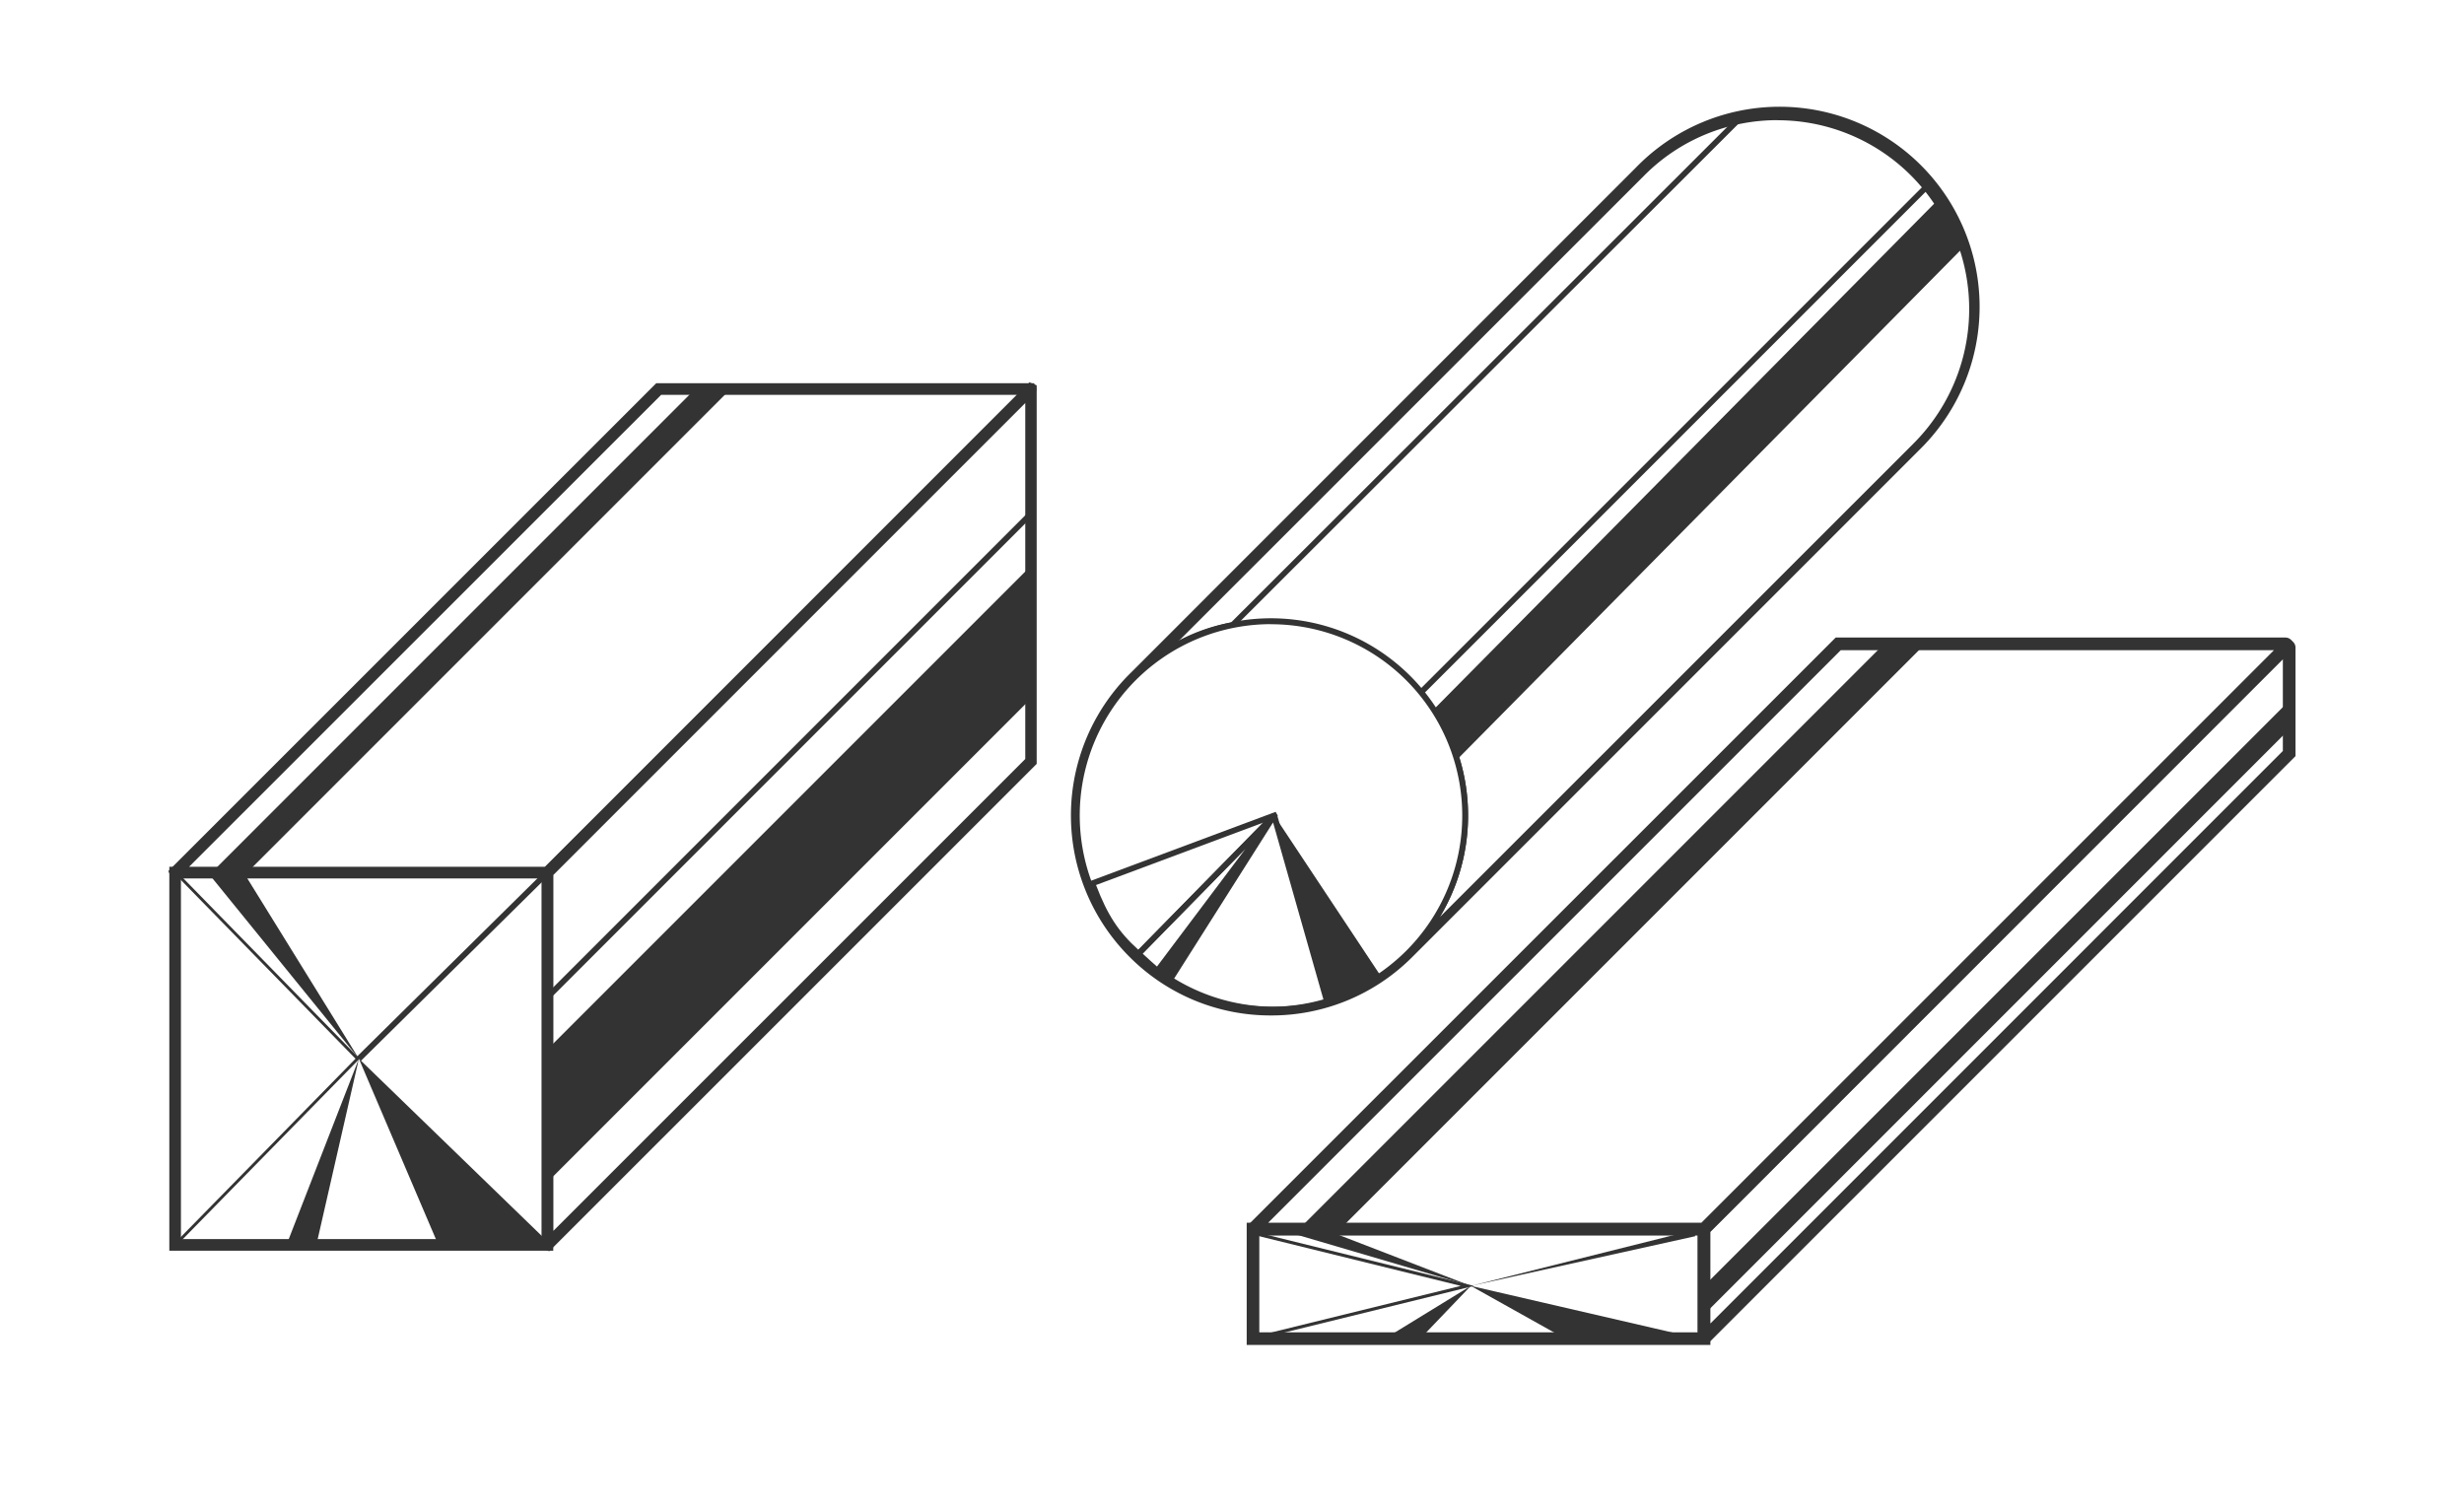<svg xmlns="http://www.w3.org/2000/svg" viewBox="0 0 600 367.65"><defs><style>.cls-1{fill:#fff;}.cls-2{fill:#333;}</style></defs><g id="Layer_2" data-name="Layer 2"><g id="Layer_1-2" data-name="Layer 1"><rect class="cls-1" width="600" height="367.65"/><rect class="cls-1" x="323.88" y="2.32" width="94.6" height="269.08" rx="46.26" transform="translate(205.49 -222.38) rotate(45)"/><path class="cls-2" d="M309.49,247.26A48.39,48.39,0,0,1,275.05,233h0a48.69,48.69,0,0,1,0-68.88L398.43,40.73a48.71,48.71,0,1,1,68.88,68.88L343.93,233A48.39,48.39,0,0,1,309.49,247.26Zm123.38-218a45.64,45.64,0,0,0-32.45,13.44L277,166.1a45.89,45.89,0,0,0,0,64.9h0a45.89,45.89,0,0,0,64.9,0L465.32,107.62a45.89,45.89,0,0,0-32.45-78.34Z"/><path class="cls-2" d="M278.4,163.75l-1-1L398.93,41.23a47.7,47.7,0,0,1,24.64-13.15l2.27-.45L300.43,152.86l-.23,0A44,44,0,0,0,278.4,163.75ZM421.49,30a46.29,46.29,0,0,0-21.56,12.23L285.19,157a44.22,44.22,0,0,1,14.58-5.43Z"/><path class="cls-2" d="M472,48.57,349.13,172.74h0a47.3,47.3,0,0,1-2.39,54.94l0,.53,119.6-119.59A47.32,47.32,0,0,0,472,48.57Z"/><path class="cls-1" d="M477.59,59.74l-123,124.47A47.31,47.31,0,0,1,346,228.57l-.05.37L466.32,108.62A47.3,47.3,0,0,0,477.59,59.74Z"/><path class="cls-2" d="M345,230.91l.35-2.64.13-.15a46.42,46.42,0,0,0,8.39-43.7l-.13-.4L477.88,58.43l.37,1.08a47.7,47.7,0,0,1-11.43,49.6Zm10.34-46.5a47.8,47.8,0,0,1-4.73,38.89L465.82,108.12a46.31,46.31,0,0,0,11.46-47.07Z"/><circle class="cls-1" cx="309.49" cy="198.55" r="47.3"/><path class="cls-2" d="M309.49,246.55a48,48,0,1,1,33.94-14.06h0A47.66,47.66,0,0,1,309.49,246.55Zm0-94.57a46.58,46.58,0,1,0,32.95,79.52h0A46.58,46.58,0,0,0,309.49,152Z"/><path class="cls-2" d="M277.26,233.2l-.5-.43c-6.15-5.41-8.85-10.49-11.44-17.43l-.24-.66,45.55-17,.53,1-.45.37Zm-10.37-17.7c2.78,7.29,5.47,11.41,10.3,15.76l30.37-30.94Z"/><path class="cls-2" d="M282,237.34l-.57-.42c-.7-.53-2.21-1.91-3.42-3-.53-.47-1-.89-1.26-1.13l-.56-.5,33.58-34.21,1.07.92Zm-3.77-5.14.73.66c.88.81,2,1.84,2.77,2.49l21.55-28.66Z"/><path class="cls-2" d="M310.28,198.55l-28.41,37.81c1,.75,2,1.45,3.08,2.12Z"/><path class="cls-2" d="M310.32,246.55a48.16,48.16,0,0,1-25.75-7.47l-.59-.38L309.8,198h.56a.83.83,0,0,1,.67.59l13,45.94-.67.19A47.78,47.78,0,0,1,310.32,246.55Zm-24.4-8.29a46.63,46.63,0,0,0,36.4,5.3L310,200.26Z"/><path class="cls-2" d="M310.41,198.75s-.07,0-.06,0l12.84,45.27h0A47.18,47.18,0,0,0,336.45,238Z"/><rect class="cls-2" x="320.25" y="106.26" width="174.79" height="1.41" transform="translate(43.76 319.58) rotate(-45)"/><rect class="cls-1" x="42.64" y="212.46" width="90.66" height="90.66"/><path class="cls-2" d="M134.72,304.54H41.23V211.05h93.49Zm-90.66-2.83H131.9V213.87H44.06Z"/><path class="cls-1" d="M160.38,94.73,42.71,212.4a0,0,0,0,0,0,.06h90.58l117.6-117.6a.08.08,0,0,0-.06-.13Z"/><path class="cls-2" d="M133.89,213.87H41.79L41,212.11l.68-.71L159.79,93.32h92l.43.92a1.5,1.5,0,0,1-.32,1.62Zm-87.84-2.82h86.67L247.63,96.14H161Z"/><path class="cls-1" d="M251,94.78v90.61L133.42,303a.07.07,0,0,1-.11-.05v-90.5L251,94.77S251,94.76,251,94.78Z"/><path class="cls-2" d="M133.75,304.68l-1.81-.72,0-1V211.88L250.67,93.1l1.77.72V186Zm1-91.63v86.66l114.91-114.9V98.14Z"/><polygon class="cls-2" points="251.04 170.1 133.43 287.71 133.43 255.4 251.12 137.71 251.04 170.1"/><rect class="cls-2" x="109.26" y="183.17" width="165.97" height="1.41" transform="translate(-73.71 189.8) rotate(-45)"/><polygon class="cls-2" points="177.88 94.76 59.66 212.98 51.01 212.98 169.26 94.74 177.88 94.76"/><polygon class="cls-2" points="87.39 257.79 134.01 302.96 106.67 302.96 87.39 257.79"/><polygon class="cls-2" points="87.39 257.79 77.06 303.03 69.8 303.03 87.39 257.79"/><polygon class="cls-2" points="42.9 303.37 42.39 302.88 86.57 257.79 42.46 212.65 42.96 212.15 87.56 257.79 87.32 258.04 42.9 303.37"/><polygon class="cls-2" points="87.39 257.79 59.66 212.98 51.01 212.98 87.39 257.79"/><rect class="cls-2" x="78.09" y="234.42" width="64.52" height="1.41" transform="translate(-133.39 145.38) rotate(-44.64)"/><rect class="cls-1" x="305.11" y="299.26" width="109.84" height="26.69"/><path class="cls-2" d="M416.49,327.49H303.58V297.72H416.49Zm-109.84-3.08H413.41V300.8H306.65Z"/><path class="cls-1" d="M556.79,157.42,415,299.26V325a.39.39,0,0,0,.67.27L557.43,183.47V157.69A.38.38,0,0,0,556.79,157.42Z"/><path class="cls-2" d="M415.34,326.93a1.91,1.91,0,0,1-.74-.14,1.93,1.93,0,0,1-1.19-1.78V298.63L555.7,156.34a1.91,1.91,0,0,1,3.27,1.35v26.42L416.7,326.37A1.91,1.91,0,0,1,415.34,326.93Zm1.15-27v22.34l139.4-139.41V160.49Z"/><path class="cls-1" d="M447.59,156.78,305.4,299a.16.16,0,0,0,.11.28H415L556.8,157.41a.37.37,0,0,0-.26-.63Z"/><path class="cls-2" d="M415.59,300.8H305.51a1.7,1.7,0,0,1-1.2-2.91L447,155.24H556.54a1.91,1.91,0,0,1,1.34,3.26Zm-106.77-3.08H414.31l139.41-139.4H448.23Z"/><polygon class="cls-2" points="557.43 177.6 415.35 319.69 415.35 312.73 556.69 171.39 557.43 177.6"/><polygon class="cls-2" points="458.8 156.78 316.85 298.73 326.86 298.73 469.05 156.54 458.8 156.78"/><polygon class="cls-2" points="358.15 313.11 413.46 325.9 381.02 325.9 358.15 313.11"/><polygon class="cls-2" points="358.15 313.11 345.88 325.92 337.27 325.92 358.15 313.11"/><polygon class="cls-2" points="305.2 326.32 305.02 325.57 355.71 313.11 305.02 300.62 305.2 299.88 358.92 313.11 305.2 326.32"/><polygon class="cls-2" points="358.15 313.11 325.23 300.41 314.97 300.41 358.15 313.11"/><polygon class="cls-2" points="358.15 313.11 412.46 299.52 412.81 301.01 358.15 313.11 358.15 313.11"/></g></g></svg>